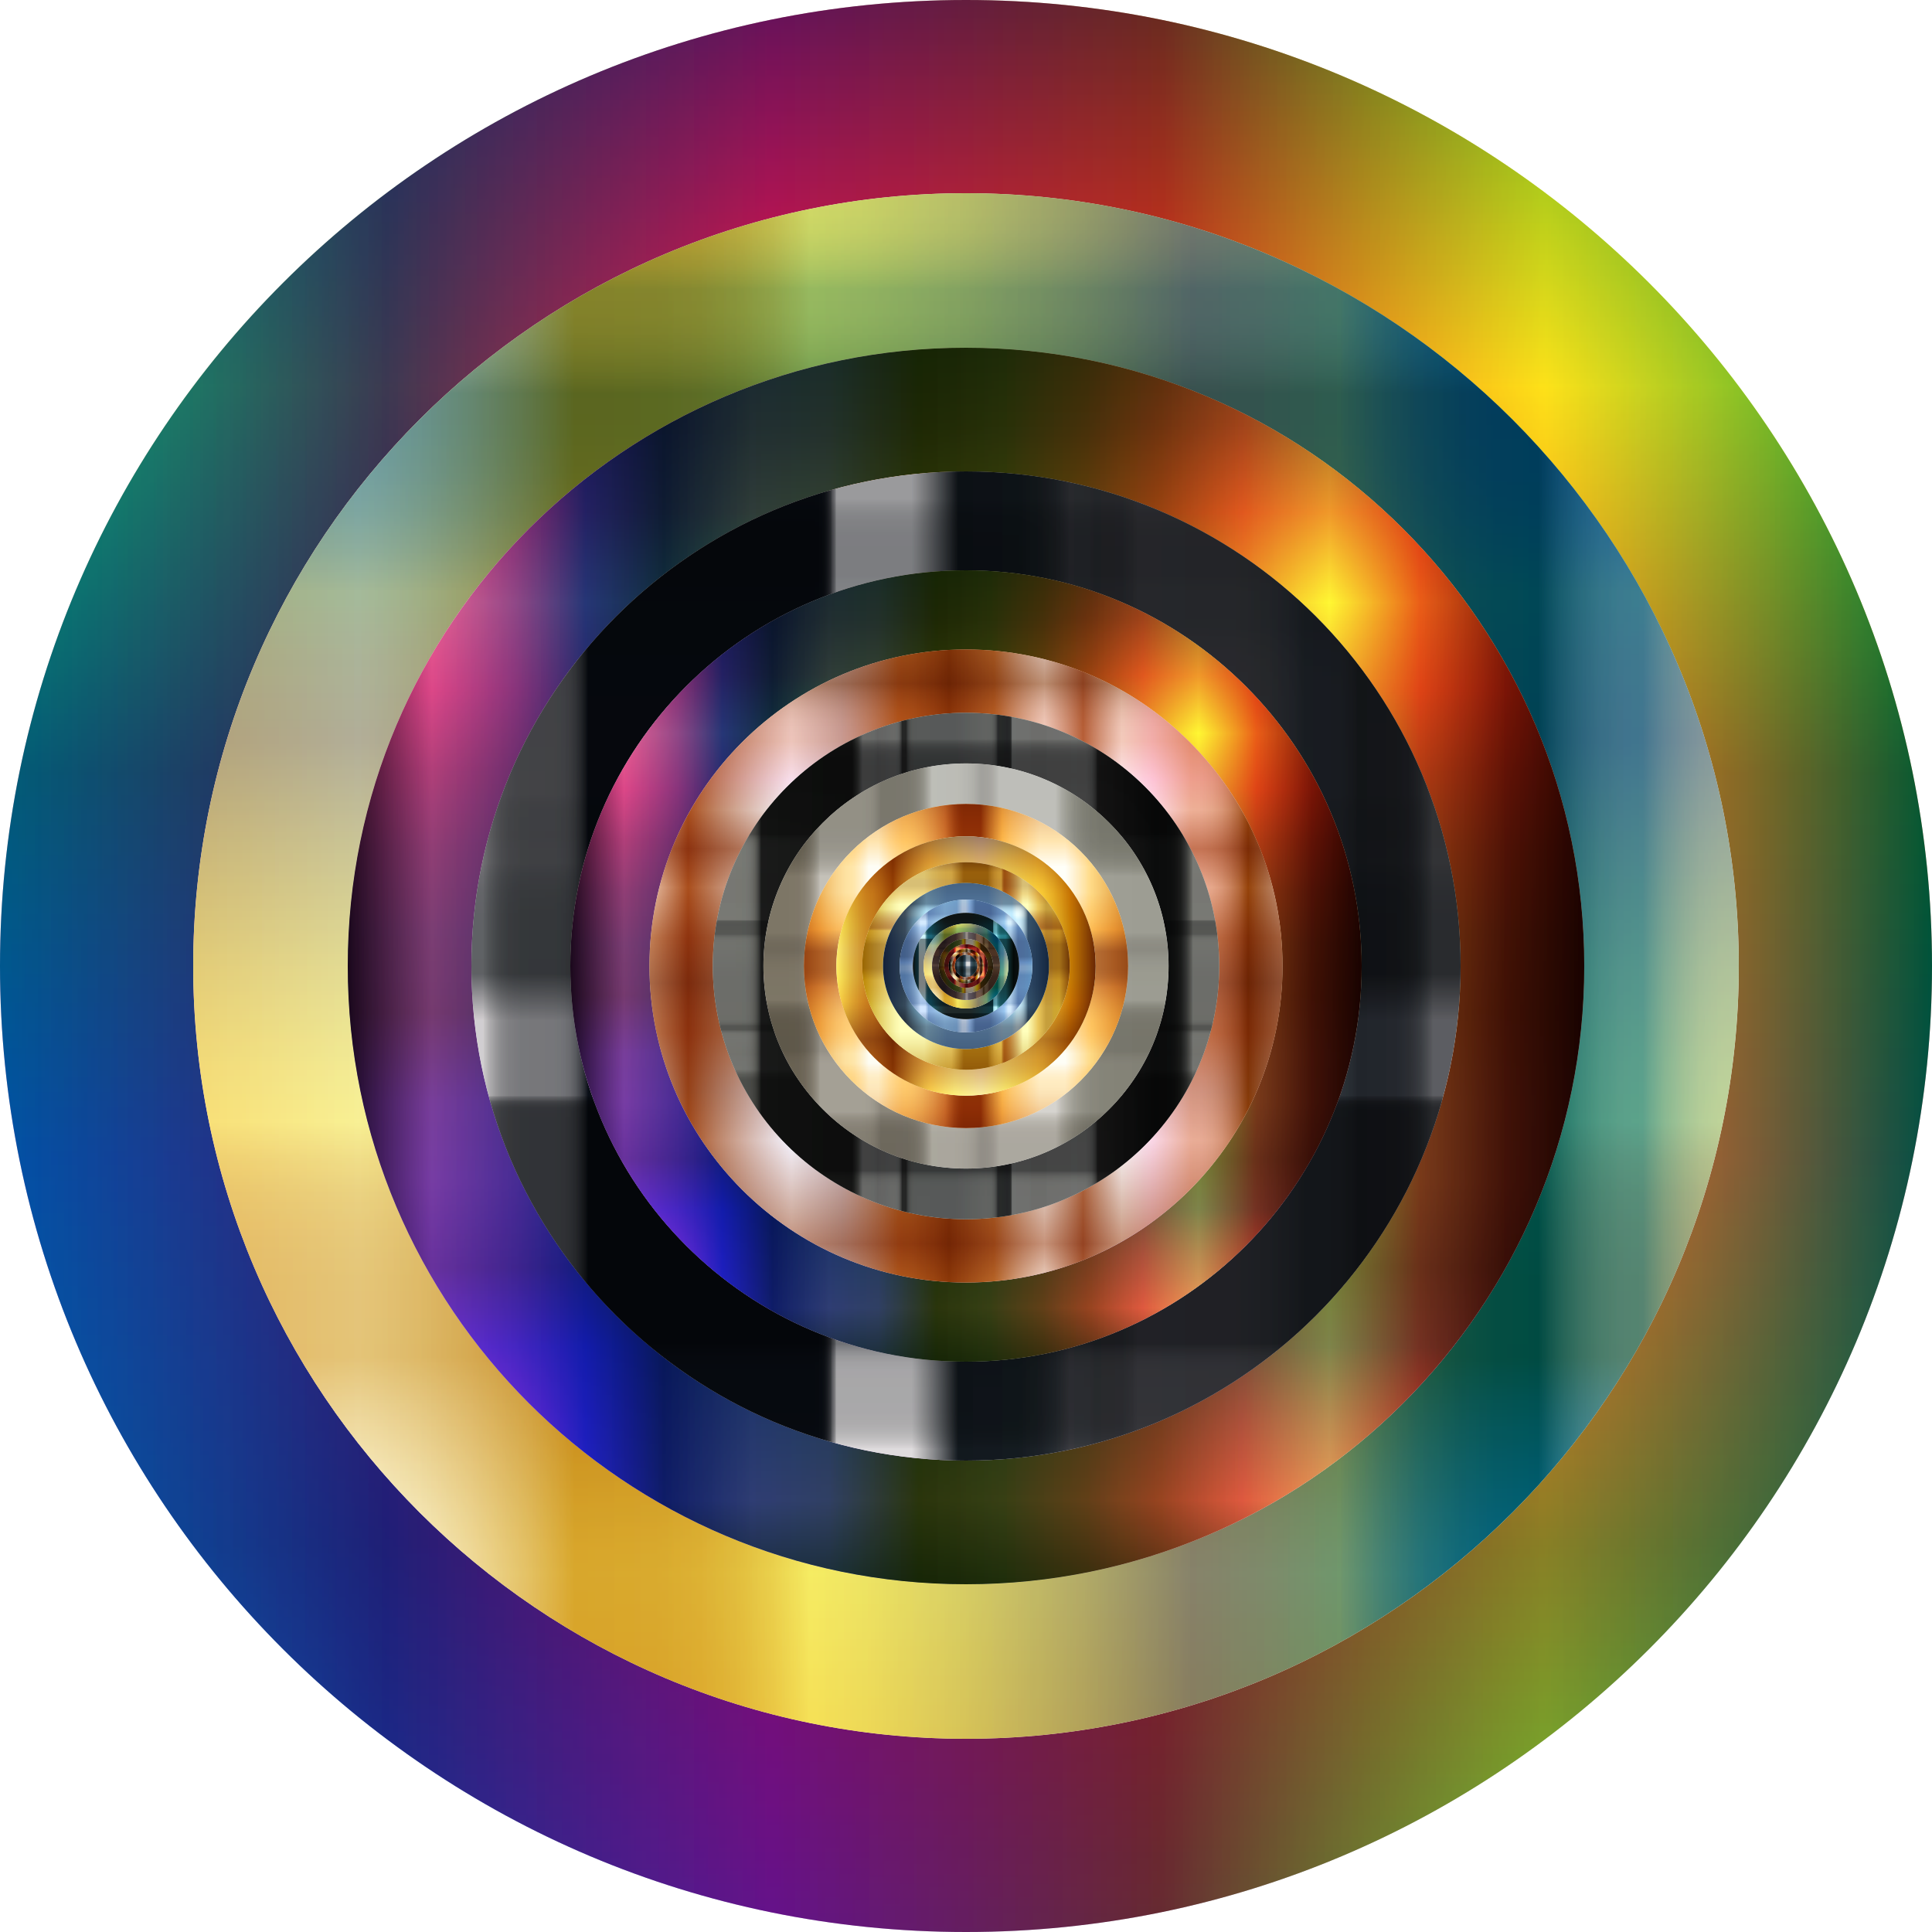 <?xml version="1.0" encoding="UTF-8"?>
<svg enable-background="new 480 0 1600 1600" version="1.1" viewBox="480 0 1600 1600" xml:space="preserve" xmlns="http://www.w3.org/2000/svg"><defs><linearGradient id="k" x1="480" x2="2080" y1="800" y2="800" gradientUnits="userSpaceOnUse"><stop stop-color="#00A8DE" offset="0"/><stop stop-color="#333391" offset=".2"/><stop stop-color="#E91388" offset=".4"/><stop stop-color="#EB2D2E" offset=".6"/><stop stop-color="#FDE92B" offset=".8"/><stop stop-color="#009E54" offset="1"/></linearGradient><linearGradient id="h" x1="640" x2="1920" y1="800" y2="800" gradientUnits="userSpaceOnUse"><stop stop-color="#E5E2DF" offset="0"/><stop stop-color="#EDE3D0" offset="0"/><stop stop-color="#FFE6B1" offset="0"/><stop stop-color="#FFF2CD" offset=".058"/><stop stop-color="#FFFDE7" offset=".107"/><stop stop-color="#FDF8DD" offset=".121"/><stop stop-color="#F6EBC3" offset=".146"/><stop stop-color="#ECD598" offset=".178"/><stop stop-color="#DDB75E" offset=".216"/><stop stop-color="#D09B27" offset=".247"/><stop stop-color="#D19E29" offset=".298"/><stop stop-color="#D5A62F" offset=".328"/><stop stop-color="#DBB438" offset=".353"/><stop stop-color="#E5C846" offset=".375"/><stop stop-color="#F0E258" offset=".395"/><stop stop-color="#F3E85C" offset=".399"/><stop stop-color="#E9DF5D" offset=".435"/><stop stop-color="#CFC65E" offset=".497"/><stop stop-color="#A59E60" offset=".576"/><stop stop-color="#797563" offset=".646"/><stop stop-color="#6F7E64" offset=".696"/><stop stop-color="#628A66" offset=".742"/><stop stop-color="#5D8767" offset=".745"/><stop stop-color="#3C766D" offset=".768"/><stop stop-color="#216872" offset=".792"/><stop stop-color="#0F5E75" offset=".817"/><stop stop-color="#045877" offset=".843"/><stop stop-color="#005678" offset=".871"/><stop stop-color="#02577A" offset=".871"/><stop stop-color="#1F719B" offset=".884"/><stop stop-color="#3685B6" offset=".897"/><stop stop-color="#4794C8" offset=".91"/><stop stop-color="#519CD3" offset=".923"/><stop stop-color="#549FD7" offset=".938"/><stop stop-color="#5FA5DA" offset=".941"/><stop stop-color="#80B8E3" offset=".952"/><stop stop-color="#9BC6E9" offset=".964"/><stop stop-color="#ADD1EE" offset=".975"/><stop stop-color="#B8D7F1" offset=".987"/><stop stop-color="#BCD9F2" offset="1"/></linearGradient><linearGradient id="g" x1="768" x2="1792" y1="800" y2="800" gradientUnits="userSpaceOnUse"><stop stop-color="#2D0B38" offset="0"/><stop stop-color="#E257F9" offset=".068"/><stop stop-color="#813EDD" offset=".136"/><stop stop-color="#202FBE" offset=".192"/><stop stop-color="#0D285B" offset=".256"/><stop stop-color="#2A5867" offset=".328"/><stop stop-color="#2C5D58" offset=".389"/><stop stop-color="#264C0A" offset=".462"/><stop stop-color="#325B11" offset=".529"/><stop stop-color="#5B5C14" offset=".597"/><stop stop-color="#96621C" offset=".658"/><stop stop-color="#EA8536" offset=".724"/><stop stop-color="#FFF94C" offset=".794"/><stop stop-color="#E55322" offset=".867"/><stop stop-color="#72180A" offset=".937"/><stop stop-color="#2B0401" offset="1"/></linearGradient><linearGradient id="f" x1="870.4" x2="1689.6" y1="800" y2="800" gradientUnits="userSpaceOnUse"><stop stop-color="#C8C5C7" offset="0"/><stop stop-color="#C8C5C7" offset=".002"/><stop stop-color="#C8C5C7" offset=".012"/><stop stop-color="#BEBBBD" offset=".013"/><stop stop-color="#A3A2A4" offset=".018"/><stop stop-color="#8D8D8F" offset=".024"/><stop stop-color="#7C7D7F" offset=".03"/><stop stop-color="#717174" offset=".038"/><stop stop-color="#6A6B6E" offset=".05"/><stop stop-color="#68696C" offset=".082"/><stop stop-color="#65666A" offset=".092"/><stop stop-color="#5D5E62" offset=".099"/><stop stop-color="#4E5054" offset=".105"/><stop stop-color="#3A3C41" offset=".11"/><stop stop-color="#1F2228" offset=".115"/><stop stop-color="#080C13" offset=".118"/><stop stop-color="#080C13" offset=".313"/><stop stop-color="#080C13" offset=".345"/><stop stop-color="#0A0E15" offset=".354"/><stop stop-color="#11141B" offset=".357"/><stop stop-color="#1C2026" offset=".359"/><stop stop-color="#2D3036" offset=".361"/><stop stop-color="#43464B" offset=".363"/><stop stop-color="#5F6165" offset=".364"/><stop stop-color="#7F8084" offset=".365"/><stop stop-color="#A5A5A8" offset=".367"/><stop stop-color="#CECDCE" offset=".368"/><stop stop-color="#FCFAFA" offset=".369"/><stop stop-color="#FFFDFD" offset=".369"/><stop stop-color="#FFFDFD" offset=".445"/><stop stop-color="#11181D" offset=".492"/><stop stop-color="#131A1F" offset=".552"/><stop stop-color="#1A2025" offset=".574"/><stop stop-color="#252A2F" offset=".59"/><stop stop-color="#36383D" offset=".603"/><stop stop-color="#393B40" offset=".604"/><stop stop-color="#37393E" offset=".625"/><stop stop-color="#34363A" offset=".63"/><stop stop-color="#36383C" offset=".658"/><stop stop-color="#3D3D42" offset=".668"/><stop stop-color="#434348" offset=".673"/><stop stop-color="#414247" offset=".77"/><stop stop-color="#3A3C41" offset=".806"/><stop stop-color="#2F3339" offset=".831"/><stop stop-color="#262C32" offset=".842"/><stop stop-color="#252A30" offset=".878"/><stop stop-color="#202429" offset=".891"/><stop stop-color="#1C1F24" offset=".896"/><stop stop-color="#1E2126" offset=".935"/><stop stop-color="#25272C" offset=".949"/><stop stop-color="#303337" offset=".959"/><stop stop-color="#414347" offset=".967"/><stop stop-color="#505155" offset=".972"/><stop stop-color="#505155" offset="1"/></linearGradient><linearGradient id="e" x1="952.32" x2="1607.7" y1="800" y2="800" gradientUnits="userSpaceOnUse"><stop stop-color="#2D0B38" offset="0"/><stop stop-color="#E257F9" offset=".068"/><stop stop-color="#813EDD" offset=".136"/><stop stop-color="#202FBE" offset=".192"/><stop stop-color="#0D285B" offset=".256"/><stop stop-color="#2A5867" offset=".328"/><stop stop-color="#2C5D58" offset=".389"/><stop stop-color="#264C0A" offset=".462"/><stop stop-color="#325B11" offset=".529"/><stop stop-color="#5B5C14" offset=".597"/><stop stop-color="#96621C" offset=".658"/><stop stop-color="#EA8536" offset=".724"/><stop stop-color="#FFF94C" offset=".794"/><stop stop-color="#E55322" offset=".867"/><stop stop-color="#72180A" offset=".937"/><stop stop-color="#2B0401" offset="1"/></linearGradient><linearGradient id="d" x1="1017.9" x2="1542.1" y1="800" y2="800" gradientUnits="userSpaceOnUse"><stop stop-color="#E3B69B" offset="0"/><stop stop-color="#9D4418" offset=".061"/><stop stop-color="#B67B5D" offset=".109"/><stop stop-color="#F7F6FE" offset=".224"/><stop stop-color="#CAB8BC" offset=".303"/><stop stop-color="#C6AAA4" offset=".32"/><stop stop-color="#BC8766" offset=".356"/><stop stop-color="#B15E1E" offset=".394"/><stop stop-color="#AB591B" offset=".417"/><stop stop-color="#994912" offset=".449"/><stop stop-color="#883A09" offset=".473"/><stop stop-color="#B96C2C" offset=".545"/><stop stop-color="#C17D45" offset=".554"/><stop stop-color="#E2C2A8" offset=".589"/><stop stop-color="#F7EDE6" offset=".613"/><stop stop-color="#FFFEFE" offset=".624"/><stop stop-color="#B56B41" offset=".685"/><stop stop-color="#FFFEFE" offset=".746"/><stop stop-color="#FED3E1" offset=".794"/><stop stop-color="#EAA48A" offset=".855"/><stop stop-color="#E7A187" offset=".873"/><stop stop-color="#DF997C" offset=".889"/><stop stop-color="#D28A6A" offset=".904"/><stop stop-color="#BF7551" offset=".918"/><stop stop-color="#A75B31" offset=".932"/><stop stop-color="#893B0A" offset=".945"/><stop stop-color="#883A09" offset=".946"/><stop stop-color="#B7866D" offset="1"/></linearGradient><linearGradient id="c" x1="1070.3" x2="1489.7" y1="800" y2="800" gradientUnits="userSpaceOnUse"><stop stop-color="#9A9B94" offset=".04"/><stop stop-color="#989992" offset=".064"/><stop stop-color="#91928C" offset=".073"/><stop stop-color="#868780" offset=".079"/><stop stop-color="#757670" offset=".084"/><stop stop-color="#5F605B" offset=".088"/><stop stop-color="#434442" offset=".092"/><stop stop-color="#242524" offset=".095"/><stop stop-color="#1E1F1E" offset=".096"/><stop stop-color="#161716" offset=".273"/><stop stop-color="#1B1C1B" offset=".277"/><stop stop-color="#2A2B2A" offset=".281"/><stop stop-color="#424342" offset=".287"/><stop stop-color="#636464" offset=".292"/><stop stop-color="#7B7C7D" offset=".296"/><stop stop-color="#797A7B" offset=".317"/><stop stop-color="#747475" offset=".326"/><stop stop-color="#7B7C7D" offset=".357"/><stop stop-color="#797A7B" offset=".363"/><stop stop-color="#717273" offset=".367"/><stop stop-color="#646566" offset=".369"/><stop stop-color="#515253" offset=".371"/><stop stop-color="#393A3A" offset=".373"/><stop stop-color="#292A2A" offset=".374"/><stop stop-color="#292A2A" offset=".375"/><stop stop-color="#292A2A" offset=".382"/><stop stop-color="#2C2D2D" offset=".382"/><stop stop-color="#414343" offset=".384"/><stop stop-color="#525454" offset=".387"/><stop stop-color="#5D5F5F" offset=".39"/><stop stop-color="#646666" offset=".394"/><stop stop-color="#666868" offset=".405"/><stop stop-color="#656769" offset=".451"/><stop stop-color="#656769" offset=".477"/><stop stop-color="#727474" offset=".539"/><stop stop-color="#707272" offset=".55"/><stop stop-color="#696B6B" offset=".554"/><stop stop-color="#5E6060" offset=".557"/><stop stop-color="#4D4F4F" offset=".56"/><stop stop-color="#37393A" offset=".562"/><stop stop-color="#2D2F30" offset=".562"/><stop stop-color="#292B2D" offset=".582"/><stop stop-color="#2B2D2F" offset=".586"/><stop stop-color="#323435" offset=".588"/><stop stop-color="#3D3F41" offset=".589"/><stop stop-color="#4E5051" offset=".59"/><stop stop-color="#646666" offset=".59"/><stop stop-color="#7F8080" offset=".591"/><stop stop-color="#858686" offset=".591"/><stop stop-color="#838484" offset=".622"/><stop stop-color="#818181" offset=".629"/><stop stop-color="#818181" offset=".653"/><stop stop-color="#858686" offset=".714"/><stop stop-color="#838484" offset=".735"/><stop stop-color="#7D7D7D" offset=".742"/><stop stop-color="#717272" offset=".748"/><stop stop-color="#606161" offset=".752"/><stop stop-color="#4B4B4B" offset=".756"/><stop stop-color="#313030" offset=".759"/><stop stop-color="#242323" offset=".76"/><stop stop-color="#0D0E0E" offset=".873"/><stop stop-color="#0F1010" offset=".904"/><stop stop-color="#161716" offset=".916"/><stop stop-color="#212221" offset=".924"/><stop stop-color="#323332" offset=".93"/><stop stop-color="#484946" offset=".936"/><stop stop-color="#646560" offset=".941"/><stop stop-color="#83847E" offset=".946"/><stop stop-color="#9A9B94" offset=".948"/><stop stop-color="#9A9B94" offset="1"/></linearGradient><linearGradient id="b" x1="1112.2" x2="1447.8" y1="800" y2="800" gradientUnits="userSpaceOnUse"><stop stop-color="#6F6859" offset="0"/><stop stop-color="#6F6859" offset=".056"/><stop stop-color="#716A5B" offset=".086"/><stop stop-color="#787163" offset=".102"/><stop stop-color="#847E71" offset=".115"/><stop stop-color="#959084" offset=".126"/><stop stop-color="#ABA79D" offset=".136"/><stop stop-color="#B9B5AC" offset=".14"/><stop stop-color="#B9B5AC" offset=".23"/><stop stop-color="#B9B5AC" offset=".242"/><stop stop-color="#B6B2A9" offset=".261"/><stop stop-color="#ADA9A0" offset=".274"/><stop stop-color="#9D9990" offset=".286"/><stop stop-color="#969289" offset=".29"/><stop stop-color="#969289" offset=".314"/><stop stop-color="#969289" offset=".318"/><stop stop-color="#98948B" offset=".355"/><stop stop-color="#9E9B92" offset=".371"/><stop stop-color="#A9A69F" offset=".384"/><stop stop-color="#B9B7B1" offset=".394"/><stop stop-color="#CECDC8" offset=".402"/><stop stop-color="#E7E7E4" offset=".41"/><stop stop-color="#FDFEFD" offset=".416"/><stop stop-color="#FCFDFC" offset=".444"/><stop stop-color="#FAFAF9" offset=".48"/><stop stop-color="#F2F2F1" offset=".503"/><stop stop-color="#E4E4E3" offset=".521"/><stop stop-color="#D2D0D0" offset=".537"/><stop stop-color="#D2D0D0" offset=".543"/><stop stop-color="#D2D0D0" offset=".543"/><stop stop-color="#D6D4D4" offset=".555"/><stop stop-color="#E1DFDF" offset=".566"/><stop stop-color="#F3F3F3" offset=".577"/><stop stop-color="#fff" offset=".582"/><stop stop-color="#fff" offset=".721"/><stop stop-color="#FBFBFB" offset=".723"/><stop stop-color="#DEDEDB" offset=".735"/><stop stop-color="#C6C6C0" offset=".75"/><stop stop-color="#B1B1AA" offset=".766"/><stop stop-color="#A2A299" offset=".785"/><stop stop-color="#97978E" offset=".808"/><stop stop-color="#919187" offset=".841"/><stop stop-color="#8F8F85" offset=".933"/></linearGradient><linearGradient id="a" x1="1145.8" x2="1414.2" y1="800" y2="800" gradientUnits="userSpaceOnUse"><stop stop-color="#C77627" offset="0"/><stop stop-color="#E9A34A" offset=".049"/><stop stop-color="#F0B663" offset=".07"/><stop stop-color="#F8CC82" offset=".101"/><stop stop-color="#FDDA94" offset=".127"/><stop stop-color="#FFDF9B" offset=".145"/><stop stop-color="#FFE1A2" offset=".155"/><stop stop-color="#FFE8B6" offset=".169"/><stop stop-color="#FEF2D6" offset=".186"/><stop stop-color="#FEFDF6" offset=".2"/><stop stop-color="#FEFDF6" offset=".23"/><stop stop-color="#FEF3D9" offset=".244"/><stop stop-color="#FFE6B3" offset=".265"/><stop stop-color="#FFDC98" offset=".285"/><stop stop-color="#FFD687" offset=".302"/><stop stop-color="#FFD481" offset=".315"/><stop stop-color="#FBCE7C" offset=".336"/><stop stop-color="#F1BD70" offset=".364"/><stop stop-color="#E1A05B" offset=".396"/><stop stop-color="#CA793D" offset=".431"/><stop stop-color="#C67238" offset=".436"/><stop stop-color="#B15C28" offset=".448"/><stop stop-color="#994416" offset=".464"/><stop stop-color="#8A350B" offset=".479"/><stop stop-color="#853007" offset=".491"/><stop stop-color="#853007" offset=".545"/><stop stop-color="#FDC25D" offset=".612"/><stop stop-color="#FFD484" offset=".636"/><stop stop-color="#FFFFFA" offset=".727"/><stop stop-color="#FFFFFA" offset=".806"/><stop stop-color="#FFD27A" offset=".885"/><stop stop-color="#E39E45" offset=".958"/><stop stop-color="#C78133" offset="1"/></linearGradient><linearGradient id="u" x1="1172.6" x2="1387.4" y1="800" y2="800" gradientUnits="userSpaceOnUse"><stop stop-color="#FFE964" offset="0"/><stop stop-color="#F6DA5C" offset=".012"/><stop stop-color="#DCAE43" offset=".052"/><stop stop-color="#CA8E31" offset=".089"/><stop stop-color="#BE7A26" offset=".119"/><stop stop-color="#BA7322" offset=".139"/><stop stop-color="#AA6118" offset=".171"/><stop stop-color="#8B3E04" offset=".218"/><stop stop-color="#A05B17" offset=".241"/><stop stop-color="#D3A045" offset=".3"/><stop stop-color="#F3CB62" offset=".342"/><stop stop-color="#FFDC6D" offset=".364"/><stop stop-color="#FFFFB5" offset=".455"/><stop stop-color="#FCFDF6" offset=".558"/><stop stop-color="#FFFF9C" offset=".654"/><stop stop-color="#FDDC53" offset=".776"/><stop stop-color="#F5CF4A" offset=".798"/><stop stop-color="#E1AD31" offset=".839"/><stop stop-color="#C0770A" offset=".894"/><stop stop-color="#BB6E03" offset=".903"/><stop stop-color="#5B1F03" offset="1"/></linearGradient><linearGradient id="t" x1="1194.1" x2="1365.9" y1="800" y2="800" gradientUnits="userSpaceOnUse"><stop stop-color="#BA8B01" offset="0"/><stop stop-color="#CDAA37" offset=".044"/><stop stop-color="#E8D886" offset=".112"/><stop stop-color="#F8F4B8" offset=".161"/><stop stop-color="#FFFFCB" offset=".185"/><stop stop-color="#FFFFCB" offset=".299"/><stop stop-color="#FDF9C1" offset=".308"/><stop stop-color="#F5E6A0" offset=".342"/><stop stop-color="#F0D989" offset=".374"/><stop stop-color="#EDD17B" offset=".404"/><stop stop-color="#ECCE76" offset=".43"/><stop stop-color="#A26F14" offset=".489"/><stop stop-color="#A26F14" offset=".605"/><stop stop-color="#A67418" offset=".607"/><stop stop-color="#C19234" offset=".624"/><stop stop-color="#D4A848" offset=".64"/><stop stop-color="#E0B654" offset=".656"/><stop stop-color="#E4BA58" offset=".67"/><stop stop-color="#D9A94D" offset=".672"/><stop stop-color="#C38737" offset=".676"/><stop stop-color="#B36F27" offset=".679"/><stop stop-color="#A9601D" offset=".683"/><stop stop-color="#A65B1A" offset=".686"/><stop stop-color="#AA6222" offset=".695"/><stop stop-color="#B57637" offset=".71"/><stop stop-color="#C6965B" offset=".729"/><stop stop-color="#DEC38B" offset=".75"/><stop stop-color="#FDFCC9" offset=".773"/><stop stop-color="#FFFFCD" offset=".774"/><stop stop-color="#FFFFCD" offset=".796"/><stop stop-color="#E5BD5D" offset=".847"/><stop stop-color="#BB913B" offset=".886"/><stop stop-color="#BB913B" offset=".912"/><stop stop-color="#BE9337" offset=".915"/><stop stop-color="#C39830" offset=".925"/><stop stop-color="#C5992E" offset=".951"/><stop stop-color="#7F470A" offset="1"/></linearGradient><linearGradient id="s" x1="1211.3" x2="1348.7" y1="800" y2="800" gradientUnits="userSpaceOnUse"><stop stop-color="#152133" offset="0"/><stop stop-color="#39444F" offset=".133"/><stop stop-color="#B1E4FD" offset=".261"/><stop stop-color="#87B9ED" offset=".388"/><stop stop-color="#87B9ED" offset=".63"/><stop stop-color="#C2E4FC" offset=".715"/><stop stop-color="#BFE6FE" offset=".727"/><stop stop-color="#BDE8FF" offset=".776"/><stop stop-color="#F2FFFF" offset=".806"/><stop stop-color="#EFFCFC" offset=".818"/><stop stop-color="#E5F2F4" offset=".828"/><stop stop-color="#D4E2E5" offset=".837"/><stop stop-color="#BCCBD0" offset=".846"/><stop stop-color="#9DADB6" offset=".854"/><stop stop-color="#778995" offset=".862"/><stop stop-color="#4C5F6F" offset=".87"/><stop stop-color="#384C5E" offset=".873"/><stop stop-color="#172638" offset="1"/></linearGradient><linearGradient id="r" x1="1225" x2="1335" y1="800" y2="800" gradientUnits="userSpaceOnUse"><stop stop-color="#5A769D" offset="0"/><stop stop-color="#5D799F" offset=".037"/><stop stop-color="#6681A6" offset=".064"/><stop stop-color="#768FB2" offset=".088"/><stop stop-color="#8CA4C3" offset=".11"/><stop stop-color="#A9BED9" offset=".131"/><stop stop-color="#CCDDF3" offset=".15"/><stop stop-color="#DCECFF" offset=".158"/><stop stop-color="#DCECFF" offset=".194"/><stop stop-color="#86A9D3" offset=".218"/><stop stop-color="#AAD4EF" offset=".339"/><stop stop-color="#9DC6E6" offset=".43"/><stop stop-color="#fff" offset=".473"/><stop stop-color="#fff" offset=".497"/><stop stop-color="#B6D5FA" offset=".527"/><stop stop-color="#6381A9" offset=".57"/><stop stop-color="#6381A9" offset=".685"/><stop stop-color="#9BC7ED" offset=".788"/><stop stop-color="#E2F4FE" offset=".818"/><stop stop-color="#E2F4FE" offset=".836"/><stop stop-color="#6C8AB3" offset=".891"/><stop stop-color="#6D90B8" offset=".948"/><stop stop-color="#6E9BC2" offset="1"/></linearGradient><linearGradient id="q" x1="1236" x2="1324" y1="800" y2="800" gradientUnits="userSpaceOnUse"><stop stop-color="#151B1A" offset="0"/><stop stop-color="#154856" offset=".036"/><stop stop-color="#174A58" offset=".043"/><stop stop-color="#1F505D" offset=".047"/><stop stop-color="#2C5A66" offset=".05"/><stop stop-color="#3E6874" offset=".052"/><stop stop-color="#567B85" offset=".054"/><stop stop-color="#74929B" offset=".056"/><stop stop-color="#97AEB4" offset=".057"/><stop stop-color="#C0CED2" offset=".059"/><stop stop-color="#EDF1F2" offset=".06"/><stop stop-color="#fff" offset=".061"/><stop stop-color="#fff" offset=".115"/><stop stop-color="#E1E9EC" offset=".117"/><stop stop-color="#B8CCD1" offset=".119"/><stop stop-color="#92B1B8" offset=".122"/><stop stop-color="#7299A3" offset=".125"/><stop stop-color="#568692" offset=".128"/><stop stop-color="#407683" offset=".132"/><stop stop-color="#2F6A78" offset=".136"/><stop stop-color="#246171" offset=".141"/><stop stop-color="#1D5C6C" offset=".149"/><stop stop-color="#1B5B6B" offset=".17"/><stop stop-color="#1B454F" offset=".21"/><stop stop-color="#1B3337" offset=".256"/><stop stop-color="#1B2728" offset=".298"/><stop stop-color="#1B2323" offset=".333"/><stop stop-color="#1B2323" offset=".545"/><stop stop-color="#0C323B" offset=".751"/><stop stop-color="#2D5963" offset=".753"/><stop stop-color="#4B7C87" offset=".755"/><stop stop-color="#669CA7" offset=".757"/><stop stop-color="#7DB7C3" offset=".759"/><stop stop-color="#8FCCD9" offset=".762"/><stop stop-color="#9DDDEA" offset=".765"/><stop stop-color="#A7E9F5" offset=".768"/><stop stop-color="#ACEFFC" offset=".774"/><stop stop-color="#AEF1FE" offset=".788"/><stop stop-color="#9BE0EC" offset=".79"/><stop stop-color="#7CC3CE" offset=".795"/><stop stop-color="#60AAB4" offset=".801"/><stop stop-color="#4A959F" offset=".807"/><stop stop-color="#39868F" offset=".815"/><stop stop-color="#2E7B84" offset=".824"/><stop stop-color="#27757E" offset=".837"/><stop stop-color="#25737C" offset=".873"/><stop stop-color="#091210" offset=".946"/><stop stop-color="#151F20" offset="1"/></linearGradient><linearGradient id="p" x1="1244.8" x2="1315.2" y1="800" y2="800" gradientUnits="userSpaceOnUse"><stop stop-color="#E5E2DF" offset="0"/><stop stop-color="#EDE3D0" offset="0"/><stop stop-color="#FFE6B1" offset="0"/><stop stop-color="#FFF2CD" offset=".058"/><stop stop-color="#FFFDE7" offset=".107"/><stop stop-color="#FDF8DD" offset=".121"/><stop stop-color="#F6EBC3" offset=".146"/><stop stop-color="#ECD598" offset=".178"/><stop stop-color="#DDB75E" offset=".216"/><stop stop-color="#D09B27" offset=".247"/><stop stop-color="#D19E29" offset=".298"/><stop stop-color="#D5A62F" offset=".328"/><stop stop-color="#DBB438" offset=".353"/><stop stop-color="#E5C846" offset=".375"/><stop stop-color="#F0E258" offset=".395"/><stop stop-color="#F3E85C" offset=".399"/><stop stop-color="#E9DF5D" offset=".435"/><stop stop-color="#CFC65E" offset=".497"/><stop stop-color="#A59E60" offset=".576"/><stop stop-color="#797563" offset=".646"/><stop stop-color="#6F7E64" offset=".696"/><stop stop-color="#628A66" offset=".742"/><stop stop-color="#5D8767" offset=".745"/><stop stop-color="#3C766D" offset=".768"/><stop stop-color="#216872" offset=".792"/><stop stop-color="#0F5E75" offset=".817"/><stop stop-color="#045877" offset=".843"/><stop stop-color="#005678" offset=".871"/><stop stop-color="#02577A" offset=".871"/><stop stop-color="#1F719B" offset=".884"/><stop stop-color="#3685B6" offset=".897"/><stop stop-color="#4794C8" offset=".91"/><stop stop-color="#519CD3" offset=".923"/><stop stop-color="#549FD7" offset=".938"/><stop stop-color="#5FA5DA" offset=".941"/><stop stop-color="#80B8E3" offset=".952"/><stop stop-color="#9BC6E9" offset=".964"/><stop stop-color="#ADD1EE" offset=".975"/><stop stop-color="#B8D7F1" offset=".987"/><stop stop-color="#BCD9F2" offset="1"/></linearGradient><linearGradient id="o" x1="1251.9" x2="1308.1" y1="800" y2="800" gradientUnits="userSpaceOnUse"><stop stop-color="#493630" offset="0"/><stop stop-color="#42312F" offset=".079"/><stop stop-color="#3F2F2E" offset=".098"/><stop stop-color="#3C2D2D" offset=".101"/><stop stop-color="#33272C" offset=".112"/><stop stop-color="#30252B" offset=".129"/><stop stop-color="#30252B" offset=".188"/><stop stop-color="#423337" offset=".237"/><stop stop-color="#4F3D3F" offset=".294"/><stop stop-color="#544042" offset=".345"/><stop stop-color="#A4927C" offset=".443"/><stop stop-color="#A39D93" offset=".455"/><stop stop-color="#A2ADB4" offset=".476"/><stop stop-color="#A1B3C1" offset=".487"/><stop stop-color="#F8FCFF" offset=".498"/><stop stop-color="#F8FCFF" offset=".522"/><stop stop-color="#ECEFF4" offset=".524"/><stop stop-color="#CBCDD8" offset=".528"/><stop stop-color="#9D9EB0" offset=".533"/><stop stop-color="#756872" offset=".638"/><stop stop-color="#B9977C" offset=".657"/><stop stop-color="#B9977C" offset=".692"/><stop stop-color="#B9977C" offset=".697"/><stop stop-color="#B69579" offset=".715"/><stop stop-color="#AD8D71" offset=".727"/><stop stop-color="#9E7F63" offset=".738"/><stop stop-color="#886C4F" offset=".747"/><stop stop-color="#6F5637" offset=".755"/><stop stop-color="#5E4727" offset=".755"/><stop stop-color="#5E4727" offset=".764"/><stop stop-color="#5E4727" offset=".764"/><stop stop-color="#877050" offset=".782"/><stop stop-color="#877050" offset=".8"/><stop stop-color="#877050" offset=".8"/><stop stop-color="#836C4D" offset=".811"/><stop stop-color="#776046" offset=".822"/><stop stop-color="#634D39" offset=".833"/><stop stop-color="#503A2C" offset=".841"/><stop stop-color="#503A2C" offset=".921"/><stop stop-color="#503A2C" offset=".922"/><stop stop-color="#503D2F" offset="1"/></linearGradient><linearGradient id="n" x1="1257.5" x2="1302.5" y1="800" y2="800" gradientUnits="userSpaceOnUse"><stop stop-color="#221C0F" offset=".003"/><stop stop-color="#4E330A" offset=".101"/><stop stop-color="#374520" offset=".204"/><stop stop-color="#314D1B" offset=".242"/><stop stop-color="#586F30" offset=".368"/><stop stop-color="#7C8350" offset=".409"/><stop stop-color="#FFE60D" offset=".447"/><stop stop-color="#D27F15" offset=".481"/><stop stop-color="#FEFEFD" offset=".509"/><stop stop-color="#FEFEFD" offset=".62"/><stop stop-color="#FFE60D" offset=".701"/><stop stop-color="#D27F15" offset=".746"/><stop stop-color="#4E330A" offset=".776"/><stop stop-color="#221C0F" offset="1"/></linearGradient><linearGradient id="m" x1="1262" x2="1298" y1="800" y2="800" gradientUnits="userSpaceOnUse"><stop stop-color="#491D19" offset="0"/><stop stop-color="#491D19" offset=".024"/><stop stop-color="#4E1B19" offset=".069"/><stop stop-color="#621719" offset=".155"/><stop stop-color="#58151B" offset=".194"/><stop stop-color="#58151B" offset=".216"/><stop stop-color="#CF2B29" offset=".246"/><stop stop-color="#FCDB74" offset=".283"/><stop stop-color="#FCDB74" offset=".33"/><stop stop-color="#F48285" offset=".378"/><stop stop-color="#D75D71" offset=".412"/><stop stop-color="#D65851" offset=".452"/><stop stop-color="#AF2B29" offset=".474"/><stop stop-color="#681419" offset=".498"/><stop stop-color="#681419" offset=".527"/><stop stop-color="#9F1F21" offset=".562"/><stop stop-color="#9A221F" offset=".612"/><stop stop-color="#A22926" offset=".67"/><stop stop-color="#972A2D" offset=".703"/><stop stop-color="#972F2D" offset=".735"/><stop stop-color="#701417" offset=".756"/><stop stop-color="#701417" offset=".787"/><stop stop-color="#952924" offset=".806"/><stop stop-color="#FFA06F" offset=".837"/><stop stop-color="#FFA06F" offset=".902"/><stop stop-color="#952924" offset=".935"/><stop stop-color="#3B1015" offset=".954"/><stop stop-color="#3F1418" offset=".969"/><stop stop-color="#4C1F23" offset=".985"/><stop stop-color="#5F3033" offset="1"/></linearGradient><linearGradient id="l" x1="1265.6" x2="1294.4" y1="800" y2="800" gradientUnits="userSpaceOnUse"><stop stop-color="#000201" offset=".03"/><stop stop-color="#FFFFEB" offset=".139"/><stop stop-color="#F0D299" offset=".224"/><stop stop-color="#742A02" offset=".321"/><stop stop-color="#CA9008" offset=".388"/><stop stop-color="#E0BC73" offset=".467"/><stop stop-color="#514514" offset=".515"/><stop stop-color="#FEFFEA" offset=".576"/><stop stop-color="#442008" offset=".648"/><stop stop-color="#5E0100" offset=".746"/><stop stop-color="#C18507" offset=".812"/><stop stop-color="#FFFFED" offset=".867"/><stop stop-color="#1E0001" offset=".927"/><stop stop-color="#BF9E5C" offset="1"/></linearGradient><linearGradient id="j" x1="1268.5" x2="1291.5" y1="800" y2="800" gradientUnits="userSpaceOnUse"><stop stop-color="#833612" offset="0"/><stop stop-color="#833612" offset=".041"/><stop stop-color="#873813" offset=".056"/><stop stop-color="#923D17" offset=".069"/><stop stop-color="#A4461E" offset=".081"/><stop stop-color="#BE5327" offset=".093"/><stop stop-color="#E06332" offset=".105"/><stop stop-color="#F56D3A" offset=".112"/><stop stop-color="#270E05" offset=".141"/><stop stop-color="#080000" offset=".18"/><stop stop-color="#080000" offset=".212"/><stop stop-color="#0E0401" offset=".226"/><stop stop-color="#210E05" offset=".244"/><stop stop-color="#3F1E0B" offset=".266"/><stop stop-color="#683613" offset=".291"/><stop stop-color="#9D531D" offset=".317"/><stop stop-color="#9D531D" offset=".342"/><stop stop-color="#9B5A2A" offset=".351"/><stop stop-color="#976B4E" offset=".368"/><stop stop-color="#908787" offset=".392"/><stop stop-color="#8D939E" offset=".401"/><stop stop-color="#9298A3" offset=".41"/><stop stop-color="#A2A8B0" offset=".421"/><stop stop-color="#BCC1C6" offset=".433"/><stop stop-color="#E0E5E5" offset=".446"/><stop stop-color="#FAFFFC" offset=".455"/><stop stop-color="#FAFFFC" offset=".467"/><stop stop-color="#D3D8DA" offset=".48"/><stop stop-color="#B4BAC0" offset=".492"/><stop stop-color="#9FA4AD" offset=".505"/><stop stop-color="#9197A2" offset=".517"/><stop stop-color="#8D939E" offset=".527"/><stop stop-color="#895F3B" offset=".576"/><stop stop-color="#965F3E" offset=".607"/><stop stop-color="#965F3E" offset=".623"/><stop stop-color="#A06542" offset=".639"/><stop stop-color="#BA764D" offset=".666"/><stop stop-color="#E5915E" offset=".701"/><stop stop-color="#FFA269" offset=".72"/><stop stop-color="#CB7748" offset=".762"/><stop stop-color="#BB6E42" offset=".767"/><stop stop-color="#854E2F" offset=".789"/><stop stop-color="#5D3720" offset=".807"/><stop stop-color="#452817" offset=".822"/><stop stop-color="#3C2314" offset=".831"/><stop stop-color="#3C2314" offset=".846"/><stop stop-color="#CD7841" offset=".921"/><stop stop-color="#CD7841" offset=".937"/><stop stop-color="#764021" offset=".977"/><stop stop-color="#764021" offset="1"/></linearGradient><linearGradient id="i" x1="1270.8" x2="1289.2" y1="800" y2="800" gradientUnits="userSpaceOnUse"><stop stop-color="#18252B" offset=".036"/><stop stop-color="#4B5E68" offset=".145"/><stop stop-color="#34474F" offset=".182"/><stop stop-color="#1A2B2E" offset=".273"/><stop stop-color="#1A2B2E" offset=".345"/><stop stop-color="#435D70" offset=".461"/><stop stop-color="#E6E6E6" offset=".527"/><stop stop-color="#E6E6E6" offset=".661"/><stop stop-color="#485C6C" offset=".721"/><stop stop-color="#283F47" offset=".812"/><stop stop-color="#26393F" offset=".903"/><stop stop-color="#384953" offset=".958"/><stop stop-color="#213135" offset=".988"/><stop stop-color="#213135" offset="1"/></linearGradient><filter id="x" color-interpolation-filters="sRGB"><feBlend in2="SourceGraphic" mode="multiply" result="blend"/></filter><filter id="w" color-interpolation-filters="sRGB"><feBlend in2="SourceGraphic" mode="multiply" result="blend"/></filter><filter id="v" color-interpolation-filters="sRGB"><feBlend in2="SourceGraphic" mode="screen" result="blend"/></filter></defs><g transform="translate(-6.1035e-5 -6.1035e-5)" filter="url(#w)"><path d="m1280 0c-441.82 0-800 358.17-800 800s358.18 800 800 800c441.83 0 800-358.17 800-800s-358.17-800-800-800zm0 1440c-353.46 0-640-286.54-640-640s286.54-640 640-640 640 286.54 640 640-286.54 640-640 640z" fill="url(#k)"/><path d="m1280 160c-353.46 0-640 286.54-640 640s286.54 640 640 640 640-286.54 640-640-286.54-640-640-640zm0 1152c-282.77 0-512-229.23-512-512 0-282.77 229.23-512 512-512 282.77 0 512 229.23 512 512 0 282.77-229.23 512-512 512z" fill="url(#h)"/><path d="m1280 288c-282.77 0-512 229.23-512 512 0 282.77 229.23 512 512 512 282.77 0 512-229.23 512-512 0-282.77-229.23-512-512-512zm0 921.6c-226.22 0-409.6-183.39-409.6-409.6s183.38-409.6 409.6-409.6 409.6 183.38 409.6 409.6-183.39 409.6-409.6 409.6z" fill="url(#g)"/><path d="m1280 390.4c-226.22 0-409.6 183.38-409.6 409.6s183.38 409.6 409.6 409.6 409.6-183.39 409.6-409.6-183.39-409.6-409.6-409.6zm0 737.28c-180.97 0-327.68-146.71-327.68-327.68s146.71-327.68 327.68-327.68 327.68 146.71 327.68 327.68-146.71 327.68-327.68 327.68z" fill="url(#f)"/><path d="m1280 472.32c-180.97 0-327.68 146.71-327.68 327.68s146.71 327.68 327.68 327.68 327.68-146.71 327.68-327.68-146.71-327.68-327.68-327.68zm0 589.82c-144.78 0-262.14-117.36-262.14-262.14s117.36-262.14 262.14-262.14 262.14 117.36 262.14 262.14-117.36 262.14-262.14 262.14z" fill="url(#e)"/><path d="m1280 537.86c-144.78 0-262.14 117.36-262.14 262.14s117.36 262.14 262.14 262.14 262.14-117.36 262.14-262.14-117.36-262.14-262.14-262.14zm0 471.86c-115.82 0-209.71-93.892-209.71-209.71s93.892-209.71 209.71-209.71 209.71 93.892 209.71 209.71-93.892 209.71-209.71 209.71z" fill="url(#d)"/><path d="m1280 590.29c-115.82 0-209.71 93.892-209.71 209.71s93.892 209.71 209.71 209.71 209.71-93.892 209.71-209.71-93.892-209.71-209.71-209.71zm0 377.49c-92.655 0-167.77-75.114-167.77-167.77s75.114-167.77 167.77-167.77c92.66 0 167.77 75.114 167.77 167.77s-75.114 167.77-167.77 167.77z" fill="url(#c)"/><path d="m1280 632.23c-92.655 0-167.77 75.114-167.77 167.77s75.114 167.77 167.77 167.77c92.66 0 167.77-75.114 167.77-167.77s-75.114-167.77-167.77-167.77zm0 301.99c-74.124 0-134.21-60.09-134.21-134.22 0-74.124 60.09-134.22 134.21-134.22 74.129 0 134.22 60.096 134.22 134.22 0 74.129-60.09 134.22-134.22 134.22z" fill="url(#b)"/><path d="m1280 665.78c-74.124 0-134.21 60.096-134.21 134.22 0 74.129 60.09 134.22 134.21 134.22 74.129 0 134.22-60.09 134.22-134.22 0-74.124-60.09-134.22-134.22-134.22zm0 241.59c-59.298 0-107.37-48.07-107.37-107.37s48.076-107.37 107.37-107.37c59.303 0 107.37 48.07 107.37 107.37 0 59.303-48.07 107.37-107.37 107.37z" fill="url(#a)"/><path d="m1280 692.63c-59.298 0-107.37 48.07-107.37 107.37 0 59.303 48.076 107.37 107.37 107.37 59.303 0 107.37-48.07 107.37-107.37s-48.07-107.37-107.37-107.37zm0 193.27c-47.438 0-85.898-38.454-85.898-85.898 0-47.438 38.459-85.898 85.898-85.898 47.444 0 85.898 38.459 85.898 85.898 0 47.444-38.454 85.898-85.898 85.898z" fill="url(#u)"/><path d="m1280 714.1c-47.438 0-85.898 38.459-85.898 85.898 0 47.444 38.459 85.898 85.898 85.898 47.444 0 85.898-38.454 85.898-85.898 0-47.438-38.454-85.898-85.898-85.898zm0 154.62c-37.951 0-68.716-30.771-68.716-68.721 0-37.951 30.765-68.721 68.716-68.721 37.956 0 68.721 30.771 68.721 68.721 0 37.951-30.765 68.721-68.721 68.721z" fill="url(#t)"/><path d="m1280 731.28c-37.951 0-68.716 30.771-68.716 68.721 0 37.951 30.765 68.721 68.716 68.721 37.956 0 68.721-30.771 68.721-68.721 0-37.951-30.765-68.721-68.721-68.721zm0 123.7c-30.364 0-54.977-24.613-54.977-54.977s24.613-54.977 54.977-54.977 54.977 24.613 54.977 54.977c0 30.364-24.613 54.977-54.977 54.977z" fill="url(#s)"/><path d="m1280 745.02c-30.364 0-54.977 24.613-54.977 54.977 0 30.364 24.613 54.977 54.977 54.977s54.977-24.613 54.977-54.977-24.613-54.977-54.977-54.977zm0 98.957c-24.287 0-43.98-19.687-43.98-43.98 0-24.287 19.693-43.98 43.98-43.98 24.292 0 43.98 19.693 43.98 43.98 0 24.292-19.688 43.98-43.98 43.98z" fill="url(#r)"/><path d="m1280 756.02c-24.287 0-43.98 19.693-43.98 43.98 0 24.292 19.693 43.98 43.98 43.98 24.292 0 43.98-19.687 43.98-43.98 0-24.287-19.688-43.98-43.98-43.98zm0 79.162c-19.43 0-35.182-15.752-35.182-35.183s15.752-35.183 35.182-35.183 35.188 15.752 35.188 35.183c0 19.43-15.758 35.183-35.188 35.183z" fill="url(#q)"/><path d="m1280 764.82c-19.43 0-35.182 15.752-35.182 35.183 0 19.43 15.752 35.183 35.182 35.183s35.188-15.752 35.188-35.183-15.758-35.183-35.188-35.183zm0 63.33c-15.543 0-28.147-12.604-28.147-28.147s12.604-28.147 28.147-28.147c15.549 0 28.147 12.604 28.147 28.147s-12.598 28.147-28.147 28.147z" fill="url(#p)"/><path d="m1280 771.85c-15.543 0-28.147 12.604-28.147 28.147s12.604 28.147 28.147 28.147c15.549 0 28.147-12.604 28.147-28.147s-12.598-28.147-28.147-28.147zm0 50.667c-12.438 0-22.514-10.082-22.514-22.52 0-12.438 10.076-22.52 22.514-22.52s22.52 10.082 22.52 22.52-10.082 22.52-22.52 22.52z" fill="url(#o)"/><path d="m1280 777.48c-12.438 0-22.514 10.082-22.514 22.52s10.076 22.52 22.514 22.52 22.52-10.082 22.52-22.52c0-12.438-10.082-22.52-22.52-22.52zm0 40.537c-9.948 0-18.012-8.069-18.012-18.017 0-9.948 8.063-18.012 18.012-18.012s18.017 8.063 18.017 18.012c0 9.948-8.069 18.017-18.017 18.017z" fill="url(#n)"/><path d="m1280 781.99c-9.948 0-18.012 8.063-18.012 18.012 0 9.948 8.063 18.017 18.012 18.017s18.017-8.069 18.017-18.017c0-9.948-8.069-18.012-18.017-18.012zm0 32.425c-7.956 0-14.408-6.452-14.408-14.414 0-7.956 6.452-14.414 14.408-14.414 7.962 0 14.414 6.457 14.414 14.414 0 7.962-6.452 14.414-14.414 14.414z" fill="url(#m)"/><path d="m1280 785.59c-7.956 0-14.408 6.457-14.408 14.414 0 7.962 6.452 14.414 14.408 14.414 7.962 0 14.414-6.452 14.414-14.414 0-7.956-6.452-14.414-14.414-14.414zm0 25.941c-6.366 0-11.528-5.161-11.528-11.528s5.161-11.528 11.528-11.528c6.366 0 11.528 5.161 11.528 11.528 0 6.366-5.162 11.528-11.528 11.528z" fill="url(#l)"/><path d="m1280 788.47c-6.366 0-11.528 5.161-11.528 11.528 0 6.366 5.161 11.528 11.528 11.528 6.366 0 11.528-5.161 11.528-11.528s-5.162-11.528-11.528-11.528zm0 20.753c-5.092 0-9.22-4.133-9.22-9.225s4.128-9.225 9.22-9.225c5.097 0 9.225 4.133 9.225 9.225s-4.128 9.225-9.225 9.225z" fill="url(#j)"/><path d="m1280 790.77c-5.092 0-9.22 4.133-9.22 9.225s4.128 9.225 9.22 9.225c5.097 0 9.225-4.133 9.225-9.225s-4.128-9.225-9.225-9.225z" fill="url(#i)"/></g><g transform="translate(-1822.1 -64.499)" filter="url(#x)" opacity=".741"><g transform="matrix(0 -1 1 0 2302.1 2144.5)"><path d="m1280 0c-441.82 0-800 358.17-800 800s358.18 800 800 800c441.83 0 800-358.17 800-800s-358.17-800-800-800zm0 1440c-353.46 0-640-286.54-640-640s286.54-640 640-640 640 286.54 640 640-286.54 640-640 640z" fill="url(#k)"/><path d="m1280 160c-353.46 0-640 286.54-640 640s286.54 640 640 640 640-286.54 640-640-286.54-640-640-640zm0 1152c-282.77 0-512-229.23-512-512 0-282.77 229.23-512 512-512 282.77 0 512 229.23 512 512 0 282.77-229.23 512-512 512z" fill="url(#h)"/><path d="m1280 288c-282.77 0-512 229.23-512 512 0 282.77 229.23 512 512 512 282.77 0 512-229.23 512-512 0-282.77-229.23-512-512-512zm0 921.6c-226.22 0-409.6-183.39-409.6-409.6s183.38-409.6 409.6-409.6 409.6 183.38 409.6 409.6-183.39 409.6-409.6 409.6z" fill="url(#g)"/><path d="m1280 390.4c-226.22 0-409.6 183.38-409.6 409.6s183.38 409.6 409.6 409.6 409.6-183.39 409.6-409.6-183.39-409.6-409.6-409.6zm0 737.28c-180.97 0-327.68-146.71-327.68-327.68s146.71-327.68 327.68-327.68 327.68 146.71 327.68 327.68-146.71 327.68-327.68 327.68z" fill="url(#f)"/><path d="m1280 472.32c-180.97 0-327.68 146.71-327.68 327.68s146.71 327.68 327.68 327.68 327.68-146.71 327.68-327.68-146.71-327.68-327.68-327.68zm0 589.82c-144.78 0-262.14-117.36-262.14-262.14s117.36-262.14 262.14-262.14 262.14 117.36 262.14 262.14-117.36 262.14-262.14 262.14z" fill="url(#e)"/><path d="m1280 537.86c-144.78 0-262.14 117.36-262.14 262.14s117.36 262.14 262.14 262.14 262.14-117.36 262.14-262.14-117.36-262.14-262.14-262.14zm0 471.86c-115.82 0-209.71-93.892-209.71-209.71s93.892-209.71 209.71-209.71 209.71 93.892 209.71 209.71-93.892 209.71-209.71 209.71z" fill="url(#d)"/><path d="m1280 590.29c-115.82 0-209.71 93.892-209.71 209.71s93.892 209.71 209.71 209.71 209.71-93.892 209.71-209.71-93.892-209.71-209.71-209.71zm0 377.49c-92.655 0-167.77-75.114-167.77-167.77s75.114-167.77 167.77-167.77c92.66 0 167.77 75.114 167.77 167.77s-75.114 167.77-167.77 167.77z" fill="url(#c)"/><path d="m1280 632.23c-92.655 0-167.77 75.114-167.77 167.77s75.114 167.77 167.77 167.77c92.66 0 167.77-75.114 167.77-167.77s-75.114-167.77-167.77-167.77zm0 301.99c-74.124 0-134.21-60.09-134.21-134.22 0-74.124 60.09-134.22 134.21-134.22 74.129 0 134.22 60.096 134.22 134.22 0 74.129-60.09 134.22-134.22 134.22z" fill="url(#b)"/><path d="m1280 665.78c-74.124 0-134.21 60.096-134.21 134.22 0 74.129 60.09 134.22 134.21 134.22 74.129 0 134.22-60.09 134.22-134.22 0-74.124-60.09-134.22-134.22-134.22zm0 241.59c-59.298 0-107.37-48.07-107.37-107.37s48.076-107.37 107.37-107.37c59.303 0 107.37 48.07 107.37 107.37 0 59.303-48.07 107.37-107.37 107.37z" fill="url(#a)"/><path d="m1280 692.63c-59.298 0-107.37 48.07-107.37 107.37 0 59.303 48.076 107.37 107.37 107.37 59.303 0 107.37-48.07 107.37-107.37s-48.07-107.37-107.37-107.37zm0 193.27c-47.438 0-85.898-38.454-85.898-85.898 0-47.438 38.459-85.898 85.898-85.898 47.444 0 85.898 38.459 85.898 85.898 0 47.444-38.454 85.898-85.898 85.898z" fill="url(#u)"/><path d="m1280 714.1c-47.438 0-85.898 38.459-85.898 85.898 0 47.444 38.459 85.898 85.898 85.898 47.444 0 85.898-38.454 85.898-85.898 0-47.438-38.454-85.898-85.898-85.898zm0 154.62c-37.951 0-68.716-30.771-68.716-68.721 0-37.951 30.765-68.721 68.716-68.721 37.956 0 68.721 30.771 68.721 68.721 0 37.951-30.765 68.721-68.721 68.721z" fill="url(#t)"/><path d="m1280 731.28c-37.951 0-68.716 30.771-68.716 68.721 0 37.951 30.765 68.721 68.716 68.721 37.956 0 68.721-30.771 68.721-68.721 0-37.951-30.765-68.721-68.721-68.721zm0 123.7c-30.364 0-54.977-24.613-54.977-54.977s24.613-54.977 54.977-54.977 54.977 24.613 54.977 54.977c0 30.364-24.613 54.977-54.977 54.977z" fill="url(#s)"/><path d="m1280 745.02c-30.364 0-54.977 24.613-54.977 54.977 0 30.364 24.613 54.977 54.977 54.977s54.977-24.613 54.977-54.977-24.613-54.977-54.977-54.977zm0 98.957c-24.287 0-43.98-19.687-43.98-43.98 0-24.287 19.693-43.98 43.98-43.98 24.292 0 43.98 19.693 43.98 43.98 0 24.292-19.688 43.98-43.98 43.98z" fill="url(#r)"/><path d="m1280 756.02c-24.287 0-43.98 19.693-43.98 43.98 0 24.292 19.693 43.98 43.98 43.98 24.292 0 43.98-19.687 43.98-43.98 0-24.287-19.688-43.98-43.98-43.98zm0 79.162c-19.43 0-35.182-15.752-35.182-35.183s15.752-35.183 35.182-35.183 35.188 15.752 35.188 35.183c0 19.43-15.758 35.183-35.188 35.183z" fill="url(#q)"/><path d="m1280 764.82c-19.43 0-35.182 15.752-35.182 35.183 0 19.43 15.752 35.183 35.182 35.183s35.188-15.752 35.188-35.183-15.758-35.183-35.188-35.183zm0 63.33c-15.543 0-28.147-12.604-28.147-28.147s12.604-28.147 28.147-28.147c15.549 0 28.147 12.604 28.147 28.147s-12.598 28.147-28.147 28.147z" fill="url(#p)"/><path d="m1280 771.85c-15.543 0-28.147 12.604-28.147 28.147s12.604 28.147 28.147 28.147c15.549 0 28.147-12.604 28.147-28.147s-12.598-28.147-28.147-28.147zm0 50.667c-12.438 0-22.514-10.082-22.514-22.52 0-12.438 10.076-22.52 22.514-22.52s22.52 10.082 22.52 22.52-10.082 22.52-22.52 22.52z" fill="url(#o)"/><path d="m1280 777.48c-12.438 0-22.514 10.082-22.514 22.52s10.076 22.52 22.514 22.52 22.52-10.082 22.52-22.52c0-12.438-10.082-22.52-22.52-22.52zm0 40.537c-9.948 0-18.012-8.069-18.012-18.017 0-9.948 8.063-18.012 18.012-18.012s18.017 8.063 18.017 18.012c0 9.948-8.069 18.017-18.017 18.017z" fill="url(#n)"/><path d="m1280 781.99c-9.948 0-18.012 8.063-18.012 18.012 0 9.948 8.063 18.017 18.012 18.017s18.017-8.069 18.017-18.017c0-9.948-8.069-18.012-18.017-18.012zm0 32.425c-7.956 0-14.408-6.452-14.408-14.414 0-7.956 6.452-14.414 14.408-14.414 7.962 0 14.414 6.457 14.414 14.414 0 7.962-6.452 14.414-14.414 14.414z" fill="url(#m)"/><path d="m1280 785.59c-7.956 0-14.408 6.457-14.408 14.414 0 7.962 6.452 14.414 14.408 14.414 7.962 0 14.414-6.452 14.414-14.414 0-7.956-6.452-14.414-14.414-14.414zm0 25.941c-6.366 0-11.528-5.161-11.528-11.528s5.161-11.528 11.528-11.528c6.366 0 11.528 5.161 11.528 11.528 0 6.366-5.162 11.528-11.528 11.528z" fill="url(#l)"/><path d="m1280 788.47c-6.366 0-11.528 5.161-11.528 11.528 0 6.366 5.161 11.528 11.528 11.528 6.366 0 11.528-5.161 11.528-11.528s-5.162-11.528-11.528-11.528zm0 20.753c-5.092 0-9.22-4.133-9.22-9.225s4.128-9.225 9.22-9.225c5.097 0 9.225 4.133 9.225 9.225s-4.128 9.225-9.225 9.225z" fill="url(#j)"/><path d="m1280 790.77c-5.092 0-9.22 4.133-9.22 9.225s4.128 9.225 9.22 9.225c5.097 0 9.225-4.133 9.225-9.225s-4.128-9.225-9.225-9.225z" fill="url(#i)"/></g></g><g transform="translate(-6.1035e-5 -6.1035e-5)" filter="url(#v)" opacity=".222"><path d="m1280 0c-441.82 0-800 358.17-800 800s358.18 800 800 800c441.83 0 800-358.17 800-800s-358.17-800-800-800zm0 1440c-353.46 0-640-286.54-640-640s286.54-640 640-640 640 286.54 640 640-286.54 640-640 640z" fill="url(#k)"/><path d="m1280 160c-353.46 0-640 286.54-640 640s286.54 640 640 640 640-286.54 640-640-286.54-640-640-640zm0 1152c-282.77 0-512-229.23-512-512 0-282.77 229.23-512 512-512 282.77 0 512 229.23 512 512 0 282.77-229.23 512-512 512z" fill="url(#h)"/><path d="m1280 288c-282.77 0-512 229.23-512 512 0 282.77 229.23 512 512 512 282.77 0 512-229.23 512-512 0-282.77-229.23-512-512-512zm0 921.6c-226.22 0-409.6-183.39-409.6-409.6s183.38-409.6 409.6-409.6 409.6 183.38 409.6 409.6-183.39 409.6-409.6 409.6z" fill="url(#g)"/><path d="m1280 390.4c-226.22 0-409.6 183.38-409.6 409.6s183.38 409.6 409.6 409.6 409.6-183.39 409.6-409.6-183.39-409.6-409.6-409.6zm0 737.28c-180.97 0-327.68-146.71-327.68-327.68s146.71-327.68 327.68-327.68 327.68 146.71 327.68 327.68-146.71 327.68-327.68 327.68z" fill="url(#f)"/><path d="m1280 472.32c-180.97 0-327.68 146.71-327.68 327.68s146.71 327.68 327.68 327.68 327.68-146.71 327.68-327.68-146.71-327.68-327.68-327.68zm0 589.82c-144.78 0-262.14-117.36-262.14-262.14s117.36-262.14 262.14-262.14 262.14 117.36 262.14 262.14-117.36 262.14-262.14 262.14z" fill="url(#e)"/><path d="m1280 537.86c-144.78 0-262.14 117.36-262.14 262.14s117.36 262.14 262.14 262.14 262.14-117.36 262.14-262.14-117.36-262.14-262.14-262.14zm0 471.86c-115.82 0-209.71-93.892-209.71-209.71s93.892-209.71 209.71-209.71 209.71 93.892 209.71 209.71-93.892 209.71-209.71 209.71z" fill="url(#d)"/><path d="m1280 590.29c-115.82 0-209.71 93.892-209.71 209.71s93.892 209.71 209.71 209.71 209.71-93.892 209.71-209.71-93.892-209.71-209.71-209.71zm0 377.49c-92.655 0-167.77-75.114-167.77-167.77s75.114-167.77 167.77-167.77c92.66 0 167.77 75.114 167.77 167.77s-75.114 167.77-167.77 167.77z" fill="url(#c)"/><path d="m1280 632.23c-92.655 0-167.77 75.114-167.77 167.77s75.114 167.77 167.77 167.77c92.66 0 167.77-75.114 167.77-167.77s-75.114-167.77-167.77-167.77zm0 301.99c-74.124 0-134.21-60.09-134.21-134.22 0-74.124 60.09-134.22 134.21-134.22 74.129 0 134.22 60.096 134.22 134.22 0 74.129-60.09 134.22-134.22 134.22z" fill="url(#b)"/><path d="m1280 665.78c-74.124 0-134.21 60.096-134.21 134.22 0 74.129 60.09 134.22 134.21 134.22 74.129 0 134.22-60.09 134.22-134.22 0-74.124-60.09-134.22-134.22-134.22zm0 241.59c-59.298 0-107.37-48.07-107.37-107.37s48.076-107.37 107.37-107.37c59.303 0 107.37 48.07 107.37 107.37 0 59.303-48.07 107.37-107.37 107.37z" fill="url(#a)"/><path d="m1280 692.63c-59.298 0-107.37 48.07-107.37 107.37 0 59.303 48.076 107.37 107.37 107.37 59.303 0 107.37-48.07 107.37-107.37s-48.07-107.37-107.37-107.37zm0 193.27c-47.438 0-85.898-38.454-85.898-85.898 0-47.438 38.459-85.898 85.898-85.898 47.444 0 85.898 38.459 85.898 85.898 0 47.444-38.454 85.898-85.898 85.898z" fill="url(#u)"/><path d="m1280 714.1c-47.438 0-85.898 38.459-85.898 85.898 0 47.444 38.459 85.898 85.898 85.898 47.444 0 85.898-38.454 85.898-85.898 0-47.438-38.454-85.898-85.898-85.898zm0 154.62c-37.951 0-68.716-30.771-68.716-68.721 0-37.951 30.765-68.721 68.716-68.721 37.956 0 68.721 30.771 68.721 68.721 0 37.951-30.765 68.721-68.721 68.721z" fill="url(#t)"/><path d="m1280 731.28c-37.951 0-68.716 30.771-68.716 68.721 0 37.951 30.765 68.721 68.716 68.721 37.956 0 68.721-30.771 68.721-68.721 0-37.951-30.765-68.721-68.721-68.721zm0 123.7c-30.364 0-54.977-24.613-54.977-54.977s24.613-54.977 54.977-54.977 54.977 24.613 54.977 54.977c0 30.364-24.613 54.977-54.977 54.977z" fill="url(#s)"/><path d="m1280 745.02c-30.364 0-54.977 24.613-54.977 54.977 0 30.364 24.613 54.977 54.977 54.977s54.977-24.613 54.977-54.977-24.613-54.977-54.977-54.977zm0 98.957c-24.287 0-43.98-19.687-43.98-43.98 0-24.287 19.693-43.98 43.98-43.98 24.292 0 43.98 19.693 43.98 43.98 0 24.292-19.688 43.98-43.98 43.98z" fill="url(#r)"/><path d="m1280 756.02c-24.287 0-43.98 19.693-43.98 43.98 0 24.292 19.693 43.98 43.98 43.98 24.292 0 43.98-19.687 43.98-43.98 0-24.287-19.688-43.98-43.98-43.98zm0 79.162c-19.43 0-35.182-15.752-35.182-35.183s15.752-35.183 35.182-35.183 35.188 15.752 35.188 35.183c0 19.43-15.758 35.183-35.188 35.183z" fill="url(#q)"/><path d="m1280 764.82c-19.43 0-35.182 15.752-35.182 35.183 0 19.43 15.752 35.183 35.182 35.183s35.188-15.752 35.188-35.183-15.758-35.183-35.188-35.183zm0 63.33c-15.543 0-28.147-12.604-28.147-28.147s12.604-28.147 28.147-28.147c15.549 0 28.147 12.604 28.147 28.147s-12.598 28.147-28.147 28.147z" fill="url(#p)"/><path d="m1280 771.85c-15.543 0-28.147 12.604-28.147 28.147s12.604 28.147 28.147 28.147c15.549 0 28.147-12.604 28.147-28.147s-12.598-28.147-28.147-28.147zm0 50.667c-12.438 0-22.514-10.082-22.514-22.52 0-12.438 10.076-22.52 22.514-22.52s22.52 10.082 22.52 22.52-10.082 22.52-22.52 22.52z" fill="url(#o)"/><path d="m1280 777.48c-12.438 0-22.514 10.082-22.514 22.52s10.076 22.52 22.514 22.52 22.52-10.082 22.52-22.52c0-12.438-10.082-22.52-22.52-22.52zm0 40.537c-9.948 0-18.012-8.069-18.012-18.017 0-9.948 8.063-18.012 18.012-18.012s18.017 8.063 18.017 18.012c0 9.948-8.069 18.017-18.017 18.017z" fill="url(#n)"/><path d="m1280 781.99c-9.948 0-18.012 8.063-18.012 18.012 0 9.948 8.063 18.017 18.012 18.017s18.017-8.069 18.017-18.017c0-9.948-8.069-18.012-18.017-18.012zm0 32.425c-7.956 0-14.408-6.452-14.408-14.414 0-7.956 6.452-14.414 14.408-14.414 7.962 0 14.414 6.457 14.414 14.414 0 7.962-6.452 14.414-14.414 14.414z" fill="url(#m)"/><path d="m1280 785.59c-7.956 0-14.408 6.457-14.408 14.414 0 7.962 6.452 14.414 14.408 14.414 7.962 0 14.414-6.452 14.414-14.414 0-7.956-6.452-14.414-14.414-14.414zm0 25.941c-6.366 0-11.528-5.161-11.528-11.528s5.161-11.528 11.528-11.528c6.366 0 11.528 5.161 11.528 11.528 0 6.366-5.162 11.528-11.528 11.528z" fill="url(#l)"/><path d="m1280 788.47c-6.366 0-11.528 5.161-11.528 11.528 0 6.366 5.161 11.528 11.528 11.528 6.366 0 11.528-5.161 11.528-11.528s-5.162-11.528-11.528-11.528zm0 20.753c-5.092 0-9.22-4.133-9.22-9.225s4.128-9.225 9.22-9.225c5.097 0 9.225 4.133 9.225 9.225s-4.128 9.225-9.225 9.225z" fill="url(#j)"/><path d="m1280 790.77c-5.092 0-9.22 4.133-9.22 9.225s4.128 9.225 9.22 9.225c5.097 0 9.225-4.133 9.225-9.225s-4.128-9.225-9.225-9.225z" fill="url(#i)"/></g><circle cx="1280" cy="800" r="800" fill="none" opacity=".203"/></svg>
